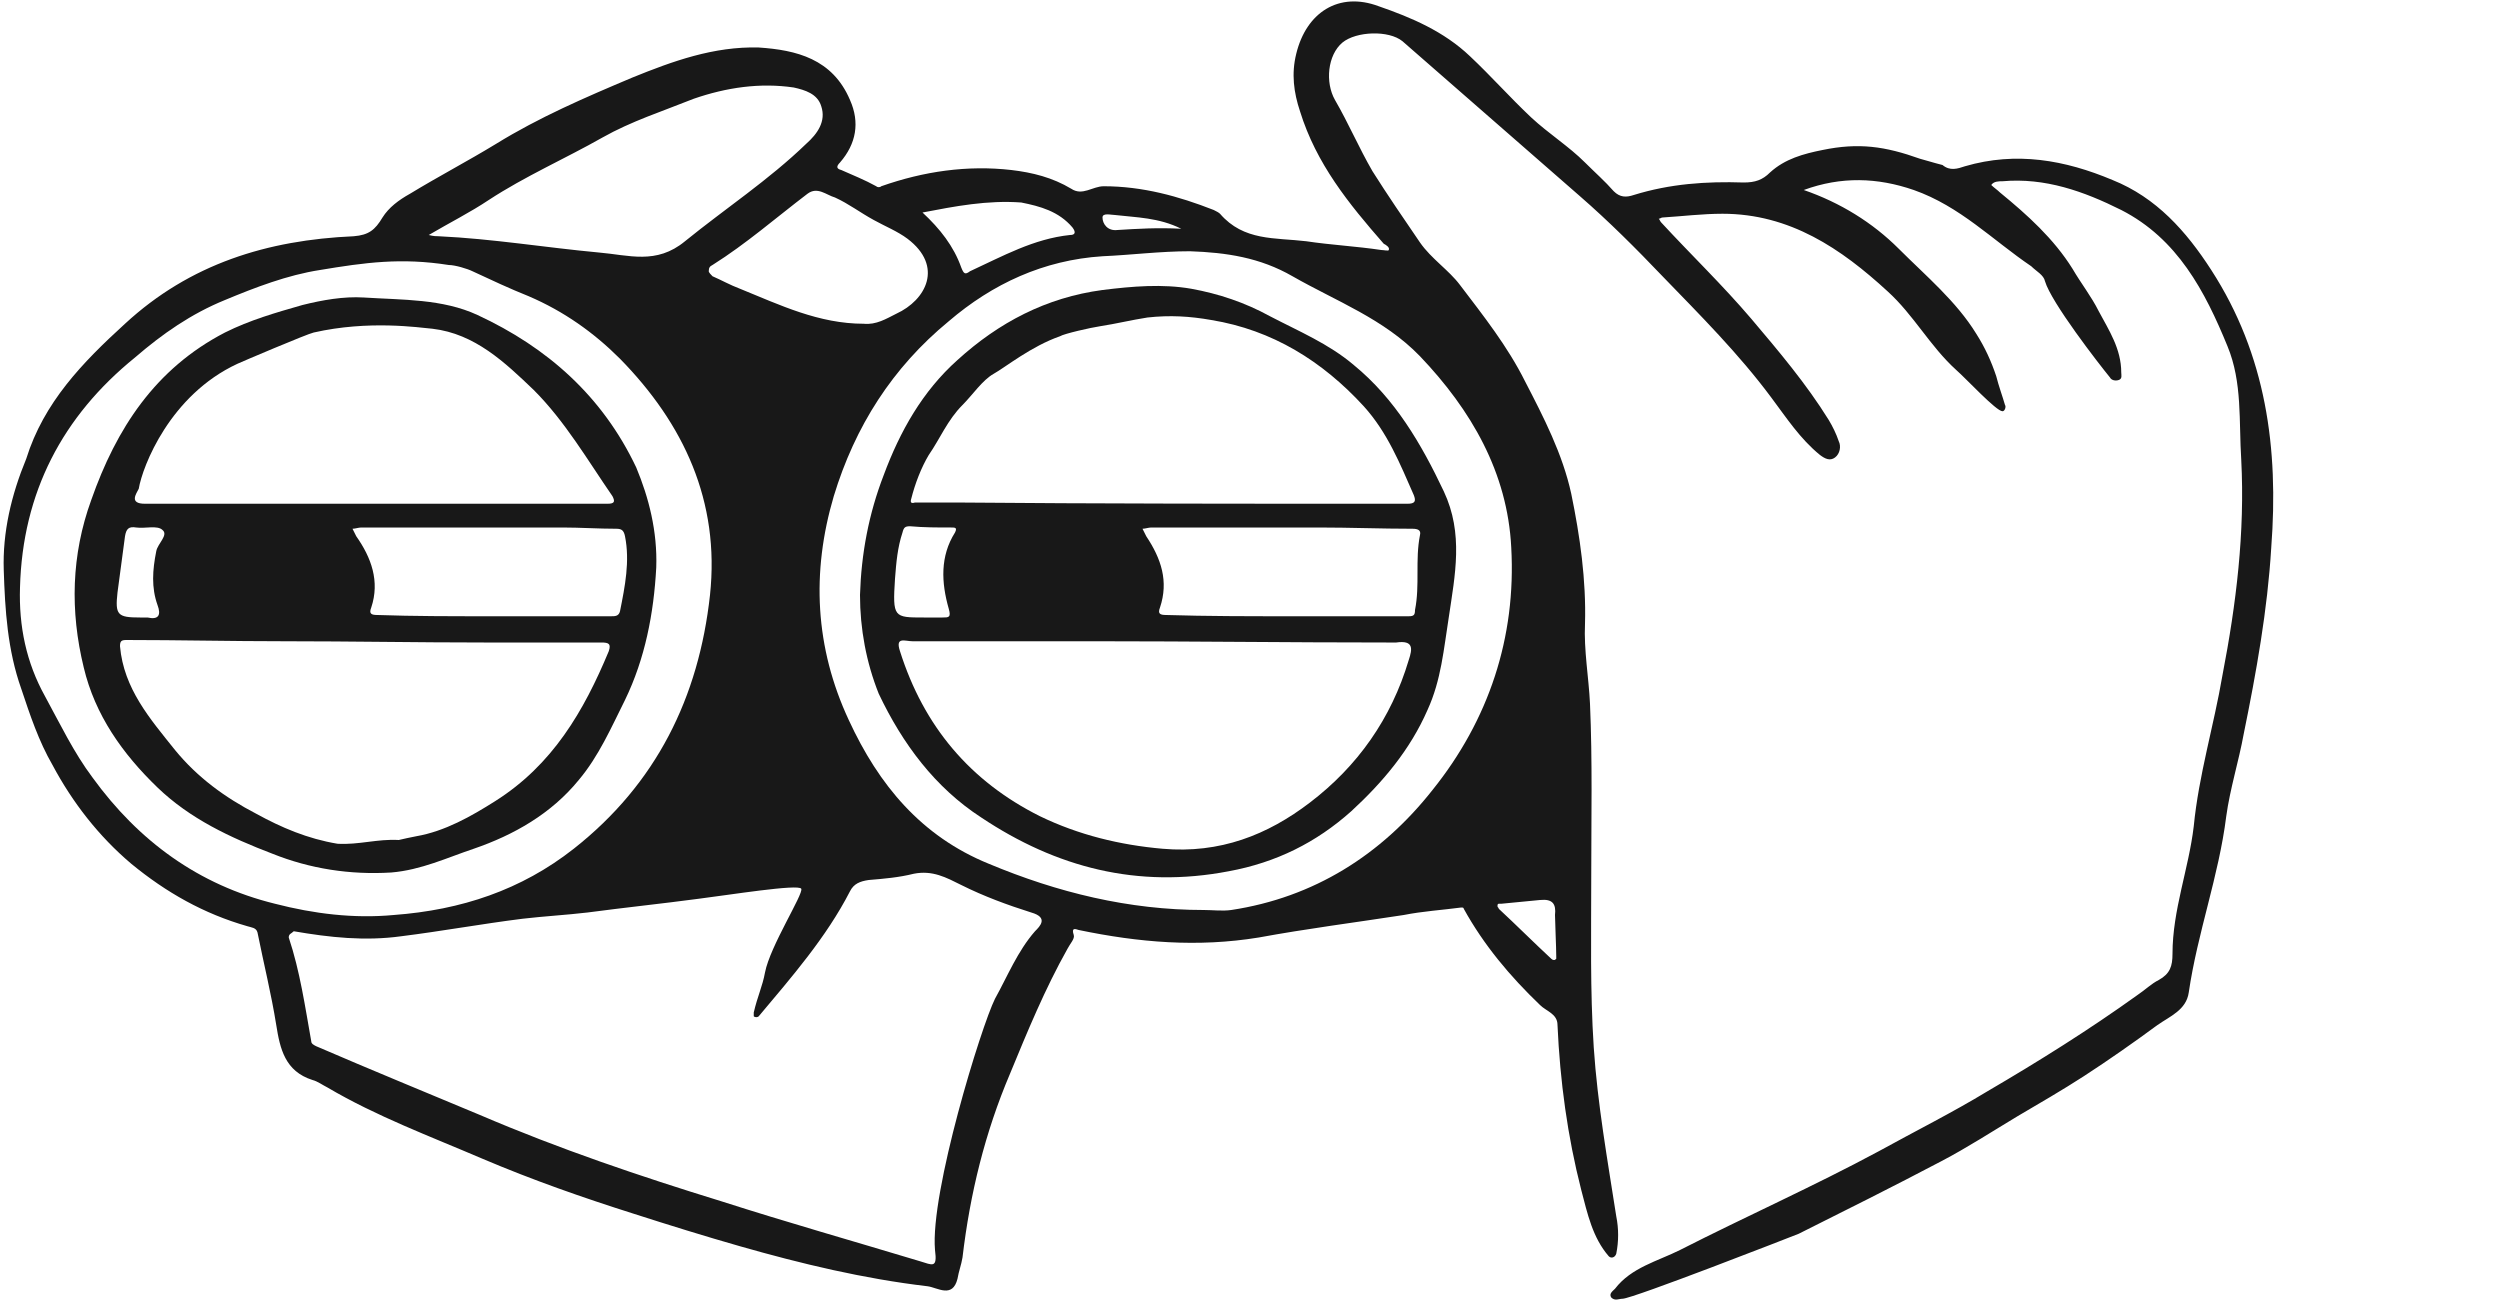 <svg xmlns="http://www.w3.org/2000/svg" xmlns:xlink="http://www.w3.org/1999/xlink" id="Calque_1" x="0px" y="0px" viewBox="0 0 200 104" style="enable-background:new 0 0 200 104;" xml:space="preserve"><style type="text/css">	.st0{fill:#181818;}</style><path class="st0" d="M129.8,103.9c-0.3,0-0.6,0.2-0.9-0.1c-0.2-0.3,0.1-0.5,0.3-0.7c1.3-1.7,3.4-2.2,5.2-3.1 c5.3-2.7,10.7-5.1,15.9-7.9c2.9-1.6,5.9-3.1,8.7-4.8c4.1-2.4,8.1-4.9,12-7.7c0.6-0.4,1.1-0.9,1.7-1.2c0.9-0.5,1.1-1.1,1.1-2.1 c0-3.5,1.3-6.8,1.7-10.2c0.4-4.1,1.6-8,2.3-12.1c1.1-5.7,1.8-11.4,1.5-17.2c-0.2-3.1,0.1-6.2-1.1-9.1c-1.8-4.4-4-8.6-8.5-10.9 c-3-1.5-6.1-2.6-9.5-2.3c-0.3,0-0.7,0-0.9,0.3c0.2,0.2,0.5,0.4,0.7,0.6c2.2,1.8,4.3,3.7,5.8,6.1c0.7,1.2,1.5,2.2,2.1,3.4 c0.8,1.5,1.8,3,1.8,4.9c0,0.2,0.1,0.5-0.2,0.6c-0.3,0.1-0.6,0-0.7-0.2c-0.9-1.1-4.7-6-5.2-7.7c-0.1-0.5-0.7-0.8-1.1-1.2 c-3.1-2.1-5.7-4.8-9.4-6.1c-2.9-1-5.8-1.1-8.8,0c2.9,1,5.5,2.6,7.6,4.7c2.2,2.2,4.6,4.2,6.2,6.8c0.7,1.1,1.2,2.2,1.6,3.4 c0.2,0.8,0.5,1.6,0.7,2.3c0.1,0.1,0,0.5-0.2,0.5c-0.5,0-2.9-2.6-3.7-3.3c-2.1-1.9-3.4-4.4-5.5-6.3c-3.7-3.4-7.8-6.2-13.2-6.2 c-1.6,0-3.2,0.2-4.8,0.3c-0.1,0-0.2,0.1-0.3,0.1c0.1,0.1,0.1,0.2,0.2,0.3c2.4,2.6,4.9,5,7.2,7.7c2.2,2.6,4.4,5.2,6.2,8.1 c0.3,0.5,0.6,1.1,0.8,1.7c0.2,0.4,0.1,1-0.3,1.3c-0.4,0.3-0.8,0.1-1.2-0.2c-1.6-1.3-2.7-3-3.9-4.6c-2.6-3.5-5.7-6.6-8.7-9.7 c-2.1-2.2-4.3-4.4-6.6-6.4c-4.7-4.1-9.5-8.3-14.2-12.4c-1.1-0.9-3.7-0.8-4.8,0.1c-1.2,1-1.4,3.2-0.6,4.6c1.1,1.9,1.9,3.8,3,5.7 c1.2,1.9,2.5,3.8,3.8,5.7c0.9,1.3,2.3,2.2,3.2,3.4c1.9,2.5,3.8,4.9,5.2,7.7c1.5,2.9,3,5.8,3.7,9c0.7,3.4,1.2,6.9,1.1,10.4 c-0.1,2.1,0.3,4.3,0.4,6.4c0.2,4.6,0.1,9.2,0.1,13.8c0,4.6-0.1,9.1,0.2,13.7c0.3,4.5,1.1,9,1.8,13.5c0.2,1,0.2,2,0,3v0 c-0.1,0.3-0.4,0.4-0.6,0.2c-1.3-1.5-1.7-3.4-2.2-5.3c-1.1-4.3-1.7-8.7-1.9-13.2c0-0.9-0.9-1.1-1.4-1.6c-2.4-2.3-4.5-4.8-6.1-7.7 c0-0.1-0.1-0.1-0.2-0.1c-1.5,0.2-3.1,0.3-4.6,0.6c-3.9,0.6-7.8,1.1-11.6,1.8c-4.9,0.8-9.6,0.4-14.4-0.6c-0.3-0.1-0.6-0.2-0.4,0.4 c0.1,0.3-0.3,0.7-0.5,1.1c-1.8,3.2-3.2,6.6-4.6,10c-2,4.7-3.2,9.6-3.8,14.7c-0.1,0.6-0.3,1.1-0.4,1.7c-0.4,1.6-1.6,0.7-2.4,0.6 c-5.1-0.6-10.1-1.8-15-3.2c-2.8-0.8-5.7-1.7-8.5-2.6c-4.1-1.3-8.1-2.7-12.1-4.4c-4.2-1.8-8.5-3.4-12.4-5.7c-0.4-0.2-0.8-0.5-1.2-0.6 c-2.2-0.7-2.6-2.5-2.9-4.4c-0.4-2.5-1-4.9-1.5-7.4c-0.1-0.4-0.5-0.4-0.8-0.5c-3.5-1-6.5-2.7-9.3-5c-2.6-2.2-4.7-4.9-6.3-7.9 c-1.1-1.9-1.8-4-2.5-6.1c-1.1-3.1-1.3-6.3-1.4-9.5c-0.1-3,0.6-6,1.8-8.9C3.5,32.2,6.6,29,10,25.9c5.2-4.8,11.4-6.7,18.3-7 c1.2-0.1,1.7-0.5,2.3-1.5c0.5-0.8,1.3-1.4,2.2-1.9c2.3-1.4,4.6-2.6,6.9-4c3.4-2.1,7.1-3.7,10.9-5.3c3.2-1.3,6.5-2.5,10.1-2.4 C63.7,4,66.6,4.7,68,8c0.8,1.8,0.5,3.5-0.8,5c-0.3,0.3-0.3,0.5,0.1,0.6c0.9,0.4,1.9,0.8,2.8,1.3c0.1,0.1,0.3,0.1,0.4,0 c3.4-1.2,6.9-1.7,10.4-1.3c1.7,0.2,3.3,0.6,4.8,1.5c0.9,0.6,1.7-0.2,2.6-0.2c3.1,0,6,0.8,8.8,1.9c0.2,0.1,0.4,0.2,0.5,0.3 c1.9,2.2,4.4,1.9,6.9,2.2c2,0.3,4,0.4,6,0.7c0.2,0,0.6,0.1,0.6,0c0.1-0.2-0.2-0.4-0.4-0.5c-2.8-3.2-5.4-6.4-6.7-10.6 c-0.5-1.5-0.7-3-0.3-4.6c0.8-3.3,3.4-5,6.6-3.8c2.6,0.9,5.2,2,7.3,4c1.7,1.6,3.2,3.3,4.9,4.9c1.4,1.3,3,2.3,4.3,3.6 c0.8,0.8,1.6,1.5,2.3,2.3c0.5,0.5,1,0.5,1.6,0.3c2.9-0.9,5.8-1.1,8.8-1c0.9,0,1.5-0.2,2.1-0.8c1.2-1.1,2.7-1.5,4.2-1.8 c2.9-0.6,5-0.3,7.8,0.7c0.4,0.1,1,0.3,1.8,0.5c0.6,0.5,1.2,0.3,1.8,0.1c4.1-1.2,8-0.5,11.8,1.1c3.5,1.4,5.9,4.1,7.9,7.2 c4.4,6.8,5.4,14.3,4.8,22.2c-0.3,5-1.2,10-2.2,14.9c-0.4,2.2-1.1,4.4-1.4,6.6c-0.6,4.8-2.3,9.3-3,14.1c-0.2,1.4-1.5,1.9-2.5,2.6 c-1.9,1.4-3.9,2.8-5.9,4.1c-1.7,1.1-3.6,2.2-5.3,3.2c-2,1.2-4,2.5-6.1,3.6c-3.8,2-7.6,3.9-11.4,5.8 C143.4,98.9,130.6,103.9,129.8,103.9z M23.1,75c0.9,2.7,1.3,5.5,1.8,8.3c0,0.2,0.2,0.3,0.4,0.4c4.4,1.9,8.8,3.7,13.1,5.5 c6.3,2.7,12.8,4.9,19.3,6.9c5.3,1.7,10.6,3.2,15.9,4.8c1,0.3,1.4,0.6,1.2-0.9c-0.4-4.6,3.7-17.9,4.8-20.1c1-1.8,1.8-3.8,3.2-5.4 c0.4-0.4,1.1-1.1-0.3-1.5c-1.9-0.6-3.8-1.3-5.6-2.2c-1.2-0.6-2.3-1.2-3.8-0.9c-1.2,0.3-2.4,0.4-3.6,0.5c-0.7,0.1-1.2,0.3-1.5,0.9 c-1.9,3.7-4.7,6.9-7.3,10c-0.1,0.1-0.3,0.1-0.4,0c0,0,0-0.3,0-0.3c0.3-1.3,0.7-2.1,0.9-3.2c0.4-2.1,3.1-6.3,2.9-6.7 c-0.2-0.4-5.8,0.5-8.2,0.8c-3,0.4-5.9,0.7-8.9,1.1c-1.7,0.2-3.5,0.3-5.2,0.5c-3.2,0.4-6.5,1-9.7,1.4c-2.9,0.4-5.7,0.1-8.6-0.4 C23.3,74.7,23.1,74.7,23.1,75z M1.6,47c-0.1,3.1,0.5,6,2,8.7c1.2,2.2,2.3,4.5,3.8,6.5c3.7,5.1,8.5,8.6,14.6,10.1 c3.1,0.8,6.3,1.2,9.5,0.9c5.4-0.4,10.2-2,14.4-5.3c6.6-5.2,10-12.1,10.9-20.3c0.8-7.5-2.1-13.7-7.2-18.9c-2.1-2.1-4.5-3.8-7.3-5 c-1.5-0.6-3-1.3-4.5-2c-0.4-0.2-1.4-0.5-1.9-0.5c-3.8-0.6-6.7-0.2-10.3,0.4c-2.6,0.4-5.2,1.4-7.6,2.4c-2.7,1.1-5,2.7-7.2,4.6 C5,33.3,1.8,39.4,1.6,47z M96.3,72.8c0.7,0,1.5,0.1,2.2,0c6.6-1,12-4.4,16.1-9.6c4.5-5.6,6.7-12.2,6.3-19.4c-0.3-6-3.2-11-7.3-15.3 c-2.9-3-6.7-4.4-10.2-6.4c-2.6-1.5-5.3-1.9-8.2-2c-2.4,0-4.7,0.3-7,0.4c-4.7,0.3-8.8,2.2-12.3,5.2c-4.5,3.7-7.5,8.4-9.2,14 c-1.8,6.1-1.5,12.1,1.2,17.9c2.4,5.2,5.8,9.3,11.2,11.5C84.6,71.4,90.3,72.8,96.3,72.8z M34.3,18.8c0.4,0.1,0.6,0.1,0.8,0.1 c4.3,0.2,8.5,0.9,12.8,1.3c2.4,0.2,4.6,1,6.9-0.9c3.2-2.6,6.7-4.9,9.7-7.8c0.9-0.8,1.6-1.8,1.2-3c-0.3-1-1.3-1.3-2.2-1.5 c-2.7-0.4-5.4,0-8,0.9c-2.5,1-5,1.8-7.3,3.1c-3,1.7-6.2,3.1-9.1,5C37.6,17,36,17.8,34.3,18.8z M69.1,25.9c1,0.1,1.8-0.4,2.6-0.8 c2.4-1.1,3.8-3.8,0.9-6c-0.8-0.6-1.8-1-2.7-1.5c-1.1-0.6-2-1.3-3.1-1.8c-0.7-0.2-1.4-0.9-2.2-0.3c-2.5,1.9-4.9,4-7.6,5.7 c-0.2,0.1-0.3,0.2-0.3,0.5c0,0.1,0.2,0.3,0.3,0.4c0.7,0.3,1.4,0.7,2.2,1C62.4,24.4,65.5,25.9,69.1,25.9z M73.8,17 c1.4,1.3,2.5,2.7,3.1,4.4c0.2,0.5,0.3,0.6,0.7,0.3c2.6-1.2,5.1-2.6,8-2.9c0.4,0,0.5-0.2,0.2-0.6c-1.1-1.3-2.6-1.7-4.1-2 C79,16,76.4,16.5,73.8,17z M124.4,73.2c0.1-0.9-0.2-1.3-1.2-1.2c-1,0.1-2.1,0.2-3.1,0.3c-0.1,0-0.1,0-0.2,0c-0.1,0-0.1,0.1-0.1,0.2 c0,0.1,0.1,0.1,0.1,0.2c1.4,1.3,2.8,2.7,4.2,4c0,0,0.1,0.1,0.2,0.1c0.1,0,0.1,0,0.2-0.1c0-0.1,0-0.1,0-0.2 C124.5,75.8,124.4,73.7,124.4,73.2z M94.5,18.3c-1.8-0.9-3.6-0.9-5.3-1.1c-0.3,0-1-0.2-1,0.2c0,0.5,0.4,1.1,1.2,1 C91,18.3,92.6,18.2,94.5,18.3z"></path><path class="st0" d="M52.5,45.4c-0.2,3.7-0.9,7.3-2.5,10.6c-1.1,2.2-2.1,4.5-3.7,6.4c-2.2,2.7-5.2,4.4-8.4,5.5 c-2.1,0.7-4.2,1.7-6.6,1.9c-3.3,0.2-6.5-0.3-9.5-1.5c-3.4-1.3-6.6-2.8-9.2-5.3c-2.8-2.7-5-5.8-5.9-9.6c-1.1-4.5-1-9,0.6-13.4 c2-5.7,5.1-10.5,10.7-13.4c2-1,4.1-1.6,6.2-2.2c1.6-0.4,3.3-0.7,4.9-0.6c3.1,0.2,6.3,0.1,9.1,1.4c5.6,2.6,10,6.5,12.7,12.2 C51.9,39.8,52.6,42.5,52.5,45.4z M31.9,67.2c0.4-0.1,0.9-0.2,1.4-0.3c2.3-0.4,4.4-1.6,6.3-2.8c4.6-2.9,7.1-7.2,9.1-12 c0.2-0.6,0-0.7-0.6-0.7c-3.1,0-6.3,0-9.4,0c-5.3,0-10.6-0.1-16-0.1c-4.2,0-8.4-0.1-12.6-0.1c-0.4,0-0.5,0.1-0.5,0.5 c0.3,3.4,2.4,5.8,4.4,8.3c1.8,2.2,4,3.8,6.5,5.1c2,1.1,4.1,2,6.5,2.4C28.7,67.6,30.2,67.1,31.9,67.2z M11.1,39.1 c-0.2,0.4-0.8,1.2,0.5,1.2c1.9,0,3.7,0,5.6,0c10.5,0,21,0,31.4,0c0.6,0,0.6-0.2,0.4-0.6c-2-2.9-3.8-6-6.3-8.5 c-2.3-2.2-4.7-4.5-8.1-4.9c-1.1-0.1-5.1-0.7-9.5,0.3c-0.5,0.1-5.9,2.4-6.1,2.5C13.6,31.6,11.4,37.3,11.1,39.1z M39.1,49.3 c3.3,0,6.5,0,9.8,0c0.3,0,0.6,0,0.7-0.4c0.4-2,0.8-4,0.4-6c-0.1-0.5-0.3-0.6-0.7-0.6c-1.4,0-2.9-0.1-4.3-0.1c-5.4,0-10.7,0-16.1,0 c-0.2,0-0.5,0.1-0.7,0.1c0.1,0.2,0.2,0.4,0.3,0.6c1.2,1.7,1.9,3.6,1.2,5.7c-0.2,0.5,0,0.6,0.5,0.6C33.1,49.3,36.1,49.3,39.1,49.3z  M11.2,49.4c0.2,0,0.4,0,0.6,0c0.9,0.2,1.1-0.2,0.8-1c-0.5-1.4-0.4-2.8-0.1-4.3c0.1-0.6,1-1.3,0.5-1.7c-0.4-0.4-1.4-0.1-2.1-0.2 c-0.6-0.1-0.8,0.1-0.9,0.7c-0.2,1.5-0.4,3-0.6,4.5C9.2,49.2,9.4,49.4,11.2,49.4z"></path><path class="st0" d="M68.8,47.6c0.1-3.3,0.7-6.5,1.9-9.6c1.3-3.5,3.1-6.7,5.9-9.2c3.3-3,7.1-5,11.6-5.6c2.4-0.3,4.8-0.5,7.1-0.1 c2.2,0.4,4.3,1.1,6.3,2.2c2.3,1.2,4.7,2.2,6.7,3.9c3.3,2.7,5.4,6.3,7.2,10.1c1.6,3.4,0.9,6.7,0.4,10.1c-0.4,2.5-0.6,5-1.7,7.4 c-1.4,3.2-3.6,5.8-6.1,8.1c-2.8,2.5-6,4.1-9.8,4.8c-7.3,1.4-13.8-0.3-19.8-4.3c-3.7-2.4-6.3-5.9-8.2-9.9 C69.3,53,68.8,50.3,68.8,47.6z M73,51.3c-0.6,0-1.4-0.4-1,0.8c1.9,6,5.6,10.4,11.2,13.2c3.1,1.5,6.4,2.3,9.8,2.6 c4.6,0.4,8.4-1.1,11.8-3.7c3.8-2.9,6.5-6.7,7.9-11.4c0.3-0.9,0.4-1.6-1-1.4c-0.3,0-0.5,0-0.8,0c-7.7,0-15.5-0.1-23.2-0.1 C82.9,51.3,78,51.3,73,51.3z M110.9,40.3c0.6,0,1.1,0,1.7,0c0.6,0,0.7-0.2,0.5-0.7c-1.1-2.5-2.1-5-4-7.1c-3.3-3.6-7.3-6.1-12.2-6.9 c-1.7-0.3-3.3-0.4-5.1-0.2c-1.3,0.2-2.5,0.5-3.8,0.7c-0.7,0.1-2.9,0.6-3.2,0.8c-2.3,0.8-4.4,2.5-5.3,3c-0.9,0.5-1.7,1.7-2.5,2.5 c-1.2,1.2-1.8,2.7-2.7,4c-0.6,1-1.1,2.3-1.4,3.5c-0.1,0.3,0,0.4,0.3,0.3c1.1,0,2.1,0,3.2,0C88,40.3,99.4,40.3,110.9,40.3z  M103.1,49.3c3.2,0,6.4,0,9.6,0c0.4,0,0.5-0.1,0.5-0.5c0.4-2,0-4,0.4-6c0.1-0.4-0.2-0.5-0.6-0.5c-2.5,0-5-0.1-7.5-0.1 c-4.5,0-8.9,0-13.4,0c-0.2,0-0.5,0.1-0.7,0.1c0.1,0.2,0.2,0.4,0.3,0.6c1.2,1.8,1.8,3.6,1.1,5.7c-0.2,0.5,0,0.6,0.5,0.6 C96.6,49.3,99.9,49.3,103.1,49.3z M73.9,49.4c0.5,0,1,0,1.5,0c0.5,0,0.7,0,0.5-0.7c-0.6-2.1-0.7-4.2,0.5-6.1c0.2-0.4,0-0.4-0.3-0.4 c-1.1,0-2.2,0-3.3-0.1c-0.4,0-0.5,0.1-0.6,0.5c-0.4,1.2-0.5,2.4-0.6,3.7C71.4,49.4,71.5,49.4,73.9,49.4z"></path></svg>